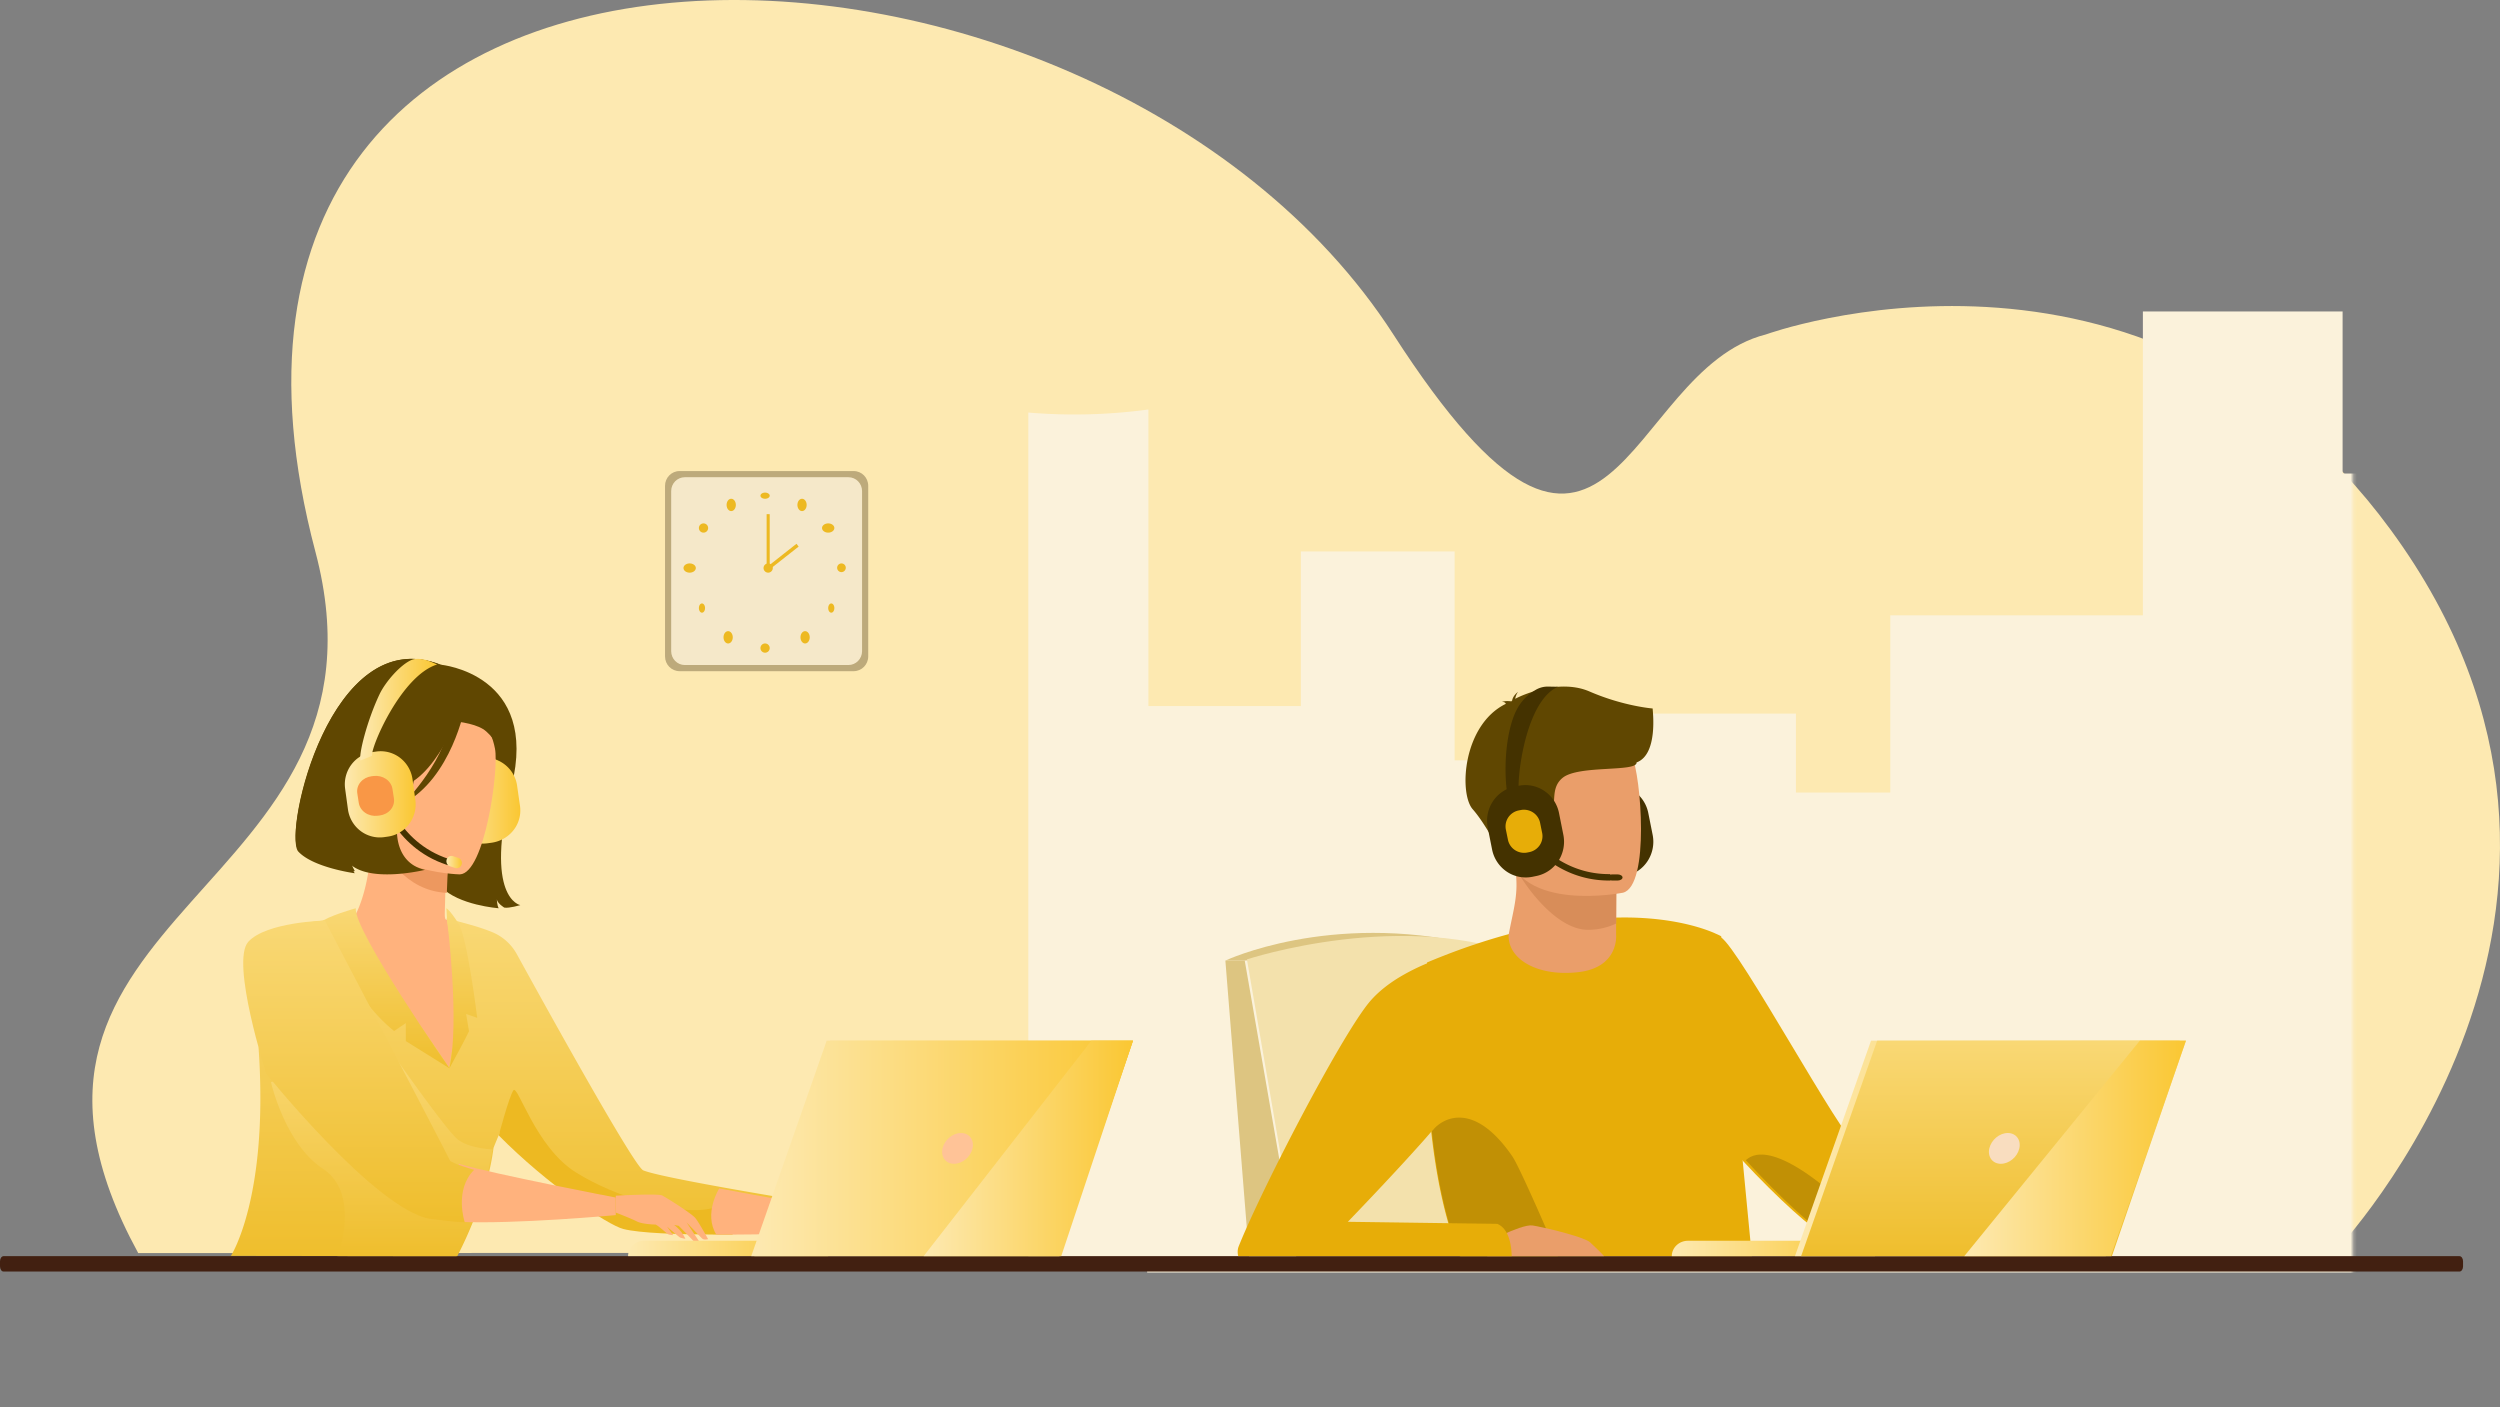 <svg width="812" height="457" viewBox="0 0 812 457" fill="none" xmlns="http://www.w3.org/2000/svg"><rect x="0" y="0" width="812" height="457" fill="#808080" stroke="none"/><path d="M758.208 406.761s107.771-112.723 18.226-234.758c-79.45-108.28-202.887-63.372-202.887-63.372-46.526 11.758-49.951 110.179-120.983 0C355.693-41.623 41.227-51.934 102.451 179.239 132.077 291.108-16.144 295.175 44.895 407l713.313-.239Z" fill="#fde9b1"/><mask id="a" style="mask-type:alpha" maskUnits="userSpaceOnUse" x="328" y="14" width="437" height="443"><path fill="#D9D9D9" d="M328.496 14.469h435.728v441.636H328.496z"/></mask><g mask="url(#a)"><path d="M1024.05 201.875v211.444H372.59V229.321h49.937v-50.215h49.938v67.843h40.428v-15.161h70.425v25.629h30.648v-57.555h82.043v-98.694h64.87v52.64h14.797v-44.096h64.87v67.921h58.796v-41.682h62.881v41.682h11.726v24.242h50.101Z" fill="#fbf2db"/></g><path d="M277.28 153h-56.56c-2.607 0-4.72 2.145-4.72 4.791v55.418c0 2.646 2.113 4.791 4.72 4.791h56.56c2.607 0 4.72-2.145 4.72-4.791v-55.418c0-2.646-2.113-4.791-4.72-4.791Z" fill="#bdaa7b"/><path d="M275.566 155h-53.132c-2.449 0-4.434 2.013-4.434 4.496v52.008c0 2.483 1.985 4.496 4.434 4.496h53.132c2.449 0 4.434-2.013 4.434-4.496v-52.008c0-2.483-1.985-4.496-4.434-4.496Z" fill="#f5e8c9"/><path d="M248.5 162c.828 0 1.5-.448 1.5-1s-.672-1-1.5-1-1.5.448-1.5 1 .672 1 1.5 1Zm10.691 1.023c.145-.344.363-.624.627-.804a1.18 1.18 0 0 1 .856-.205c.295.045.572.207.798.463.226.256.39.595.471.976.081.38.076.783-.015 1.16a2.113 2.113 0 0 1-.495.954 1.32 1.32 0 0 1-.81.426 1.194 1.194 0 0 1-.85-.244 1.698 1.698 0 0 1-.448-.506 2.286 2.286 0 0 1-.268-.696 2.64 2.64 0 0 1-.047-.779 2.51 2.51 0 0 1 .181-.745Zm8.729 7.215a2.52 2.52 0 0 1 1.116-.238c.395.006.779.099 1.104.267.325.169.575.407.72.682.145.276.178.578.095.868-.084.289-.28.554-.563.76a2.292 2.292 0 0 1-1.032.399c-.389.053-.79.019-1.153-.099a1.957 1.957 0 0 1-.886-.562 1.305 1.305 0 0 1-.288-.545 1.124 1.124 0 0 1 .012-.587c.056-.193.162-.376.312-.538.15-.162.341-.301.563-.407Zm6.677 14.718a1.4 1.4 0 1 0-2.588-1.068 1.404 1.404 0 0 0 .762 1.831 1.397 1.397 0 0 0 1.826-.763Zm-3.891 11.484c.14.209.236.476.275.767.038.291.019.593-.057.867a1.535 1.535 0 0 1-.368.673.788.788 0 0 1-.556.253.788.788 0 0 1-.556-.253 1.535 1.535 0 0 1-.368-.673 2.212 2.212 0 0 1-.057-.867c.039-.291.135-.558.275-.767.092-.14.202-.25.324-.326A.723.723 0 0 1 270 196c.131 0 .261.039.382.114.122.076.232.186.324.326ZM261.5 209c.828 0 1.5-.895 1.5-2s-.672-2-1.5-2-1.5.895-1.5 2 .672 2 1.5 2Zm-13 3a1.5 1.5 0 1 0-.001-3.001A1.5 1.5 0 0 0 248.5 212Zm-9.691-48.977a1.813 1.813 0 0 0-.627-.804 1.18 1.18 0 0 0-.856-.205c-.295.045-.572.207-.798.463a2.15 2.15 0 0 0-.471.976 2.64 2.64 0 0 0 .015 1.16c.091.376.263.708.495.954.233.245.514.394.81.426.295.033.591-.052.85-.244.173-.127.325-.299.448-.506.123-.206.214-.442.268-.696a2.64 2.64 0 0 0 .047-.779 2.51 2.51 0 0 0-.181-.745Zm-9.499 7.215a1.501 1.501 0 0 0-2.205.711 1.497 1.497 0 0 0 .351 1.628 1.5 1.5 0 1 0 1.854-2.339ZM224 186c1.105 0 2-.672 2-1.5s-.895-1.5-2-1.5-2 .672-2 1.5.895 1.5 2 1.5Zm3.292 10.442c-.139.21-.234.477-.273.767-.038.291-.018.592.057.866.076.274.204.508.369.673A.787.787 0 0 0 228 199a.787.787 0 0 0 .555-.252c.165-.165.293-.399.369-.673.075-.274.095-.575.057-.866a1.845 1.845 0 0 0-.273-.767 1.09 1.09 0 0 0-.325-.327A.716.716 0 0 0 228 196a.716.716 0 0 0-.383.115 1.09 1.09 0 0 0-.325.327ZM236.5 209c.828 0 1.5-.895 1.5-2s-.672-2-1.5-2-1.5.895-1.5 2 .672 2 1.5 2Zm13-23a1.5 1.5 0 1 0-.001-3.001A1.5 1.5 0 0 0 249.5 186Z" fill="#edb922"/><path d="M250 167h-1v18h1v-18Z" fill="#edb922"/><path d="m258.694 176.622-9.272 7.297.709.904 9.271-7.297-.708-.904Z" fill="#edb922"/><path d="M373 133v277h-39V133.996a178.363 178.363 0 0 0 39-.996Z" fill="#fbf2db"/><path d="M798.847 408H1.153C.516 408 0 408.751 0 409.677v1.646C0 412.249.516 413 1.153 413h797.694c.637 0 1.153-.751 1.153-1.677v-1.646c0-.926-.516-1.677-1.153-1.677Z" fill="#422011"/><path d="M404.289 312H398l7.699 96H421l-16.711-96Z" fill="#ddc581"/><path d="m528.087 284.504-1.344.278a11.02 11.02 0 0 1-8.347-1.672 11.347 11.347 0 0 1-4.76-7.163l-1.421-7.141a11.475 11.475 0 0 1 1.646-8.479 11.147 11.147 0 0 1 7.051-4.835l1.348-.274c2.89-.584 5.89.017 8.345 1.672a11.34 11.34 0 0 1 4.758 7.163l1.422 7.141a11.477 11.477 0 0 1-1.645 8.478 11.145 11.145 0 0 1-7.053 4.832Z" fill="#443200"/><path d="M398 312s33.756-15.983 80-5.35L404.181 312H398Z" fill="#ddc581"/><path d="M421.464 407 405 311.612s51.85-17.127 92.078 0L521 406.4l-99.536.6Z" fill="#f3e1ac"/><path d="M569 408h-94.881a99.827 99.827 0 0 1-3.71-10.747c-2.705-9.4-4.459-19.756-5.572-29.901l-.047-.383c-1.932-17.595-1.932-34.518-1.665-44.686.151-5.884.386-9.507.386-9.684l.607-.246a220.73 220.73 0 0 1 14.483-5.469.127.127 0 0 0 .039 0 187.826 187.826 0 0 1 11.233-3.432 165.633 165.633 0 0 1 17.667-3.838 130.798 130.798 0 0 1 17.439-1.597h.699c1.376-.023 2.707-.023 3.992 0 12.992.277 21.64 2.844 26.002 4.556.611.238 1.133.461 1.546.661l.174.072c.495.219.877.384 1.159.538a.325.325 0 0 1 .105.057c.131.066.255.135.386.208l6.84 71.423L569 408Z" fill="#e7ad08"/><path d="M663.678 394.035c-9.521 4.437-66.155 8.16-71.6 6.606-2.791-.809-14.467-11.132-26.214-23.833-11.115-12.014-22.319-26.157-26.101-36.333-7.775-20.907-1.091-39.475-1.091-39.475s14.452-.062 20.342 3.497c5.891 3.559 39.574 65.853 44.075 67.497 4.501 1.643 57.856 4.713 63.964 7.623-.004-.012 6.138 9.981-3.375 14.418Z" fill="#e7ad08"/><path d="M524.917 300.346v3.358s.944 10.487-12.179 12.038c-13.123 1.551-23.072-4.072-22.729-12.149 1.173-6.271 2.463-10.577 2.542-15.763a35.953 35.953 0 0 0-.477-6.293l25.433-.537 7.493 1.192-.083 18.154Z" fill="#EA9E6A"/><path d="m525 281.665-.072 18.31a21.622 21.622 0 0 1-9.182 2.025c-11.711 0-23.369-18.683-23.746-21l33 .665Z" fill="#D88D59"/><path d="M527.179 289.944s-33.854 6.78-37.823-14.017c-3.969-20.797-11.009-33.929 10.437-39.136 21.446-5.207 27.175 1.949 30.217 8.575 3.043 6.626 5.874 42.278-2.831 44.578Z" fill="#EA9E6A"/><path d="M536.781 230.115s-9.424-.712-20.546-5.536c-9.03-3.909-20.401.43-24.093 2.389a5.484 5.484 0 0 1 .898-2.232s-1.659 1.172-1.9 2.83c-.172.125-.246.215-.203.242.043.028-1.881-.34-3.087.204 0 0 .843-.122 1.147.422.034.06.08.112.137.152-14.049 6.834-15.328 29.113-10.794 34.261 5.463 6.197 12.015 20.153 12.015 20.153s2.377-3.303 1.378-8.761c-.999-5.457 3.707-5.473 9.646-7.951 5.939-2.479.976-9.43 6.17-13.656 5.194-4.226 24.268-1.774 24.014-5 7.071-2.595 5.218-16.79 5.218-17.517Z" fill="#604701"/><path d="M474.308 408a99.787 99.787 0 0 1-3.701-10.73c-2.7-9.386-4.45-19.725-5.561-29.854l-.046-.383c.073.034.193.229.27.134 3.686-4.45 13.75-9.321 25.935 8.412 2.433 3.529 13.11 28.286 14.795 32.421h-31.692Z" fill="#c19005"/><path d="M483.096 408c-.283-1.349.028-3.051 1.329-5.177 0 0 1.597-.851 3.764-1.842 3.193-1.462 7.583-3.235 9.579-2.951.355.055.834.14 1.405.25 4.701.915 15.665 3.653 17.321 5.258 1.365 1.317 3.225 2.996 4.506 4.456l-37.904.006Z" fill="#EA9E6A"/><path d="M491 408h-88.82a5.343 5.343 0 0 1 .066-2.979c2.649-6.673 7.82-17.657 13.775-29.445 4.38-8.672 9.183-17.78 13.713-25.924 6.293-11.31 12.059-20.77 15.445-24.648 2.688-3.063 6.043-5.613 9.556-7.723a67.988 67.988 0 0 1 8.915-4.441l.602-.245A78.84 78.84 0 0 1 475.34 309s.069 2.799.073 7.098c.019 12.485-.461 37.647-4.457 43.784-1.114 1.712-3.187 4.296-5.759 7.328l-.223.257a240.966 240.966 0 0 1-4.607 5.222c-9.272 10.337-21.012 22.52-22.44 23.998-.104.099-.15.153-.15.153h.173l24.905.344 7.64.107 15.837.215a6.015 6.015 0 0 1 2.599 2.201c1.528 2.232 2 5.487 2.069 8.293Z" fill="#e7ad08"/><path d="M664 394.033c-9.442 4.439-65.604 8.162-71.005 6.607-2.767-.808-14.346-11.135-25.995-23.84.576.077 5.903-8.916 30.194 12.6 0 0 6.36 2.869 23.67 1.263 17.31-1.605 39.551-2.211 43.136 3.37Z" fill="#c19005"/><path d="M609 408h-66c0-.657.136-1.307.401-1.914a4.976 4.976 0 0 1 1.141-1.623 5.314 5.314 0 0 1 1.707-1.084 5.51 5.51 0 0 1 2.014-.379H609v5Z" fill="url(#b)"/><path d="M607.71 338H708l-24.058 70H583l24.71-70Z" fill="url(#c)"/><path d="m710 338-24.058 70H585l24.706-70H710Z" fill="url(#d)"/><path d="M655.871 373.002c-.623 2.777-3.304 4.998-5.994 4.998-2.689 0-4.37-2.237-3.748-4.998.623-2.761 3.304-5.002 5.994-5.002 2.689 0 4.37 2.237 3.748 5.002Z" fill="#F9DDBF"/><path d="m710 338-24.392 70H638l57.024-70H710Z" fill="url(#e)"/><path d="m499.087 284.504-1.344.278a11.02 11.02 0 0 1-8.347-1.672 11.347 11.347 0 0 1-4.76-7.163l-1.421-7.141a11.475 11.475 0 0 1 1.646-8.479 11.147 11.147 0 0 1 7.051-4.835l1.348-.274c2.89-.584 5.89.017 8.345 1.672a11.34 11.34 0 0 1 4.758 7.163l1.422 7.141a11.477 11.477 0 0 1-1.645 8.478 11.145 11.145 0 0 1-7.053 4.832Z" fill="#443200"/><path d="M489.933 259c-.84-1.625-2.078-14.692 1.29-25.095 1.626-5.03 4.26-7.897 7.562-9.834a7.718 7.718 0 0 1 3.894-1.071l3.321.058c-10.93 4.933-13.465 31.337-12.614 34.154a.974.974 0 0 0-.084-.199L489.933 259Zm32.684 27c-19.081 0-28.522-15.751-28.617-15.91l1.708-1.09-.854.547.85-.547c.091.151 8.982 14.911 26.917 14.911h.36L523 286h-.383Z" fill="#443200"/><path d="m496.72 276.769-.644.13a5.418 5.418 0 0 1-4.007-.781 5.289 5.289 0 0 1-2.285-3.34l-.681-3.342a5.227 5.227 0 0 1 .789-3.953 5.36 5.36 0 0 1 3.385-2.255l.647-.126a5.413 5.413 0 0 1 4.006.778 5.284 5.284 0 0 1 2.286 3.339l.681 3.342a5.226 5.226 0 0 1-.791 3.954 5.356 5.356 0 0 1-3.386 2.254Z" fill="#e7ad08"/><path d="M525.376 286h-1.752c-.43-.001-.842-.107-1.146-.294-.304-.187-.476-.441-.478-.706.001-.265.172-.519.477-.706.304-.188.716-.293 1.147-.294h1.752c.431.001.843.106 1.147.294.305.187.476.441.477.706-.001.265-.172.519-.477.706-.304.188-.716.293-1.147.294Z" fill="#443200"/><path d="M136 256.28s-16.258 8.41-4.412 26.473c0 0-13.966 1.634-17.481-2.429.274.928.662 1.816 1.156 2.644 0 0-13.534-1.794-18.382-6.983-4.848-5.19 10.27-74.209 46.314-60.083 0 0 32.044 2.955 22.949 39.5-9.094 36.545 2.856 38.573 2.856 38.573s-3.599 1.091-5.203.818c0 0-2.196-1.302-2.439-2.69 0 0 .12 2.137.613 2.897 0 0-13.103-.955-18.726-6.975-5.622-6.02-10.351-24.415-7.245-31.745Z" fill="#604701"/><path d="m159.635 273.724-1.325.18a11.132 11.132 0 0 1-8.034-2.044c-2.295-1.685-3.809-4.183-4.213-6.949l-.964-6.744a10.35 10.35 0 0 1 2.105-7.801c1.736-2.228 4.309-3.699 7.157-4.091l1.33-.179a11.138 11.138 0 0 1 8.034 2.046c2.294 1.686 3.809 4.185 4.213 6.951l.964 6.74a10.353 10.353 0 0 1-2.108 7.8c-1.737 2.228-4.31 3.699-7.159 4.091Z" fill="url(#f)"/><path d="M162 329.181c-4.782 3.754-7.805 17.301-15.516 19.537-28.897 8.389-44.409-26.504-49.484-43.536a24.908 24.908 0 0 1 9.75-3.607c2.101-.386 4.315-.649 6.153-.838 3.157-2.726 7.525-13.447 7.791-29.737l1.394.305 23.367 5.218s-.68 7.503-.844 14.571c-.125 5.53-.3 6.851.118 7.511 1.82.302 3.962 5.021 3.962 5.021A152.32 152.32 0 0 1 162 329.181Z" fill="#FFB27D"/><path d="M146 276.01s-.706 7.197-.87 13.99c-13.476-.627-20.349-12.463-23.13-19l24 5.01Z" fill="#ED985F"/><path d="M267 399.264s-14.016.513-29.238.567h-5.423c-12.398-.054-24.582-.486-29.761-1.817-5.064-1.297-24.547-14.451-40.136-30.38-1.209 2.871-2.123 5.063-2.146 5.236a80.453 80.453 0 0 1-2.15 10.604A128.222 128.222 0 0 1 148.519 408h-8.345L75 407.904s12.312-18.885 9.003-67.269c-.085-1.223 11.348-40.262 11.348-40.262s8.883-1.543 19.145-2.373c.969.88 2.964 26.563 15.803 28.049 2.088.239 15.496 20.621 15.496 20.621l4.06-20.837-4.8-27.625c6.16 1.795 9.538 2.443 14.66 4.48a16.159 16.159 0 0 1 8.143 7.212c8.973 16.326 38.086 68.99 41.065 70.229 2.782 1.157 13.269 3.237 24.365 5.255 14.845 2.701 30.783 5.263 30.783 5.263l2.929 8.617Z" fill="url(#g)"/><path d="M149.368 284s-31.044-.632-30.357-20.763c.687-20.131-2.872-33.772 16.977-34.219 19.85-.446 23.439 7.376 24.783 14.151 1.343 6.775-3.309 40.483-11.403 40.831Z" fill="#FFB27D"/><path d="M237.953 401h-5.47c-12.501-.054-24.787-.486-30.01-1.818-5.106-1.297-24.753-14.456-40.473-30.39 0 0 3.313-12.541 4.743-14.641 1.429-2.1 7.071 18.304 20.248 26.607 13.177 8.303 33.796 14.12 43.809 11.765 6.731-1.582 7.422 4.397 7.153 8.477Z" fill="#edb922"/><path d="M145.082 280.885c-17.696-5.809-22.036-23.22-22.082-23.398l1.885-.487c.041.166 4.15 16.497 20.78 21.958l.335.111-.563 1.931-.355-.115Z" fill="#443200"/><path d="m147.854 281.923-1.703-.563a1.667 1.667 0 0 1-.965-.848 1.79 1.79 0 0 1-.11-1.312 1.71 1.71 0 0 1 .814-1.006c.388-.21.841-.251 1.258-.114l1.699.558c.416.138.764.443.966.848.202.405.242.877.112 1.312a1.713 1.713 0 0 1-.814 1.006 1.6 1.6 0 0 1-1.257.119Z" fill="url(#h)"/><path d="M151 227.246s-8.025 24.016-20.014 28.111c-11.989 4.094-15.986-.752-15.986-.752s8.847-8.235 9.864-21.564c0 0 19.398-15.623 26.136-5.795Z" fill="#604701"/><path d="M136 233.905s16.894-.9 21.94 3.677c3.643 3.296 3.564 5.022 3.837 9.418 0 0 7.39-10.838-.21-18.426-8.063-8.043-25.567 5.331-25.567 5.331Z" fill="#604701"/><path d="M151 229.683s-4.295 22.973-20 31.317c0 0 15.21-14.981 15.48-29.97.269-14.989 4.52-1.347 4.52-1.347Z" fill="#604701"/><path d="M96.882 276.576c4.836 5.239 18.33 7.054 18.33 7.054a11.8 11.8 0 0 1-1.153-2.673c6.938 5.759 23.972 1.575 23.972 1.575-13.591-3.07-9.19-23.153-4.566-24.011 2.69-15.146 8.033-34 10.535-42.471-.6-.098-.942-.13-.942-.13-35.94-14.261-51.022 55.421-46.176 60.656Z" fill="#604701"/><path d="m126.029 271.725-1.274.179a10.34 10.34 0 0 1-7.699-2.046 10.612 10.612 0 0 1-4.038-6.951l-.923-6.74a10.676 10.676 0 0 1 2.017-7.8 10.41 10.41 0 0 1 6.859-4.091l1.274-.18c2.732-.376 5.5.359 7.699 2.044a10.6 10.6 0 0 1 4.038 6.949l.923 6.744a10.678 10.678 0 0 1-2.017 7.801 10.41 10.41 0 0 1-6.859 4.091Z" fill="url(#i)"/><path d="M117.135 247c-.791-1.448 1.977-12.672 6.084-21.384 1.976-4.224 6.969-9.846 10.535-11.297 1.289-.526 2.996-.311 4.392 0 1.012.223 3.854 1.509 3.854 1.509-11.713 3.548-21.888 27.386-21.153 29.855a.914.914 0 0 0-.075-.173l-3.637 1.49Z" fill="url(#j)"/><path d="m123.316 264.873-.663.082c-1.425.175-2.869-.166-4.016-.948-1.147-.782-1.904-1.942-2.106-3.226l-.481-3.132c-.194-1.284.184-2.586 1.052-3.62.867-1.034 2.154-1.717 3.578-1.899l.663-.085c1.426-.175 2.871.167 4.019.949 1.148.783 1.905 1.944 2.107 3.228l.482 3.132c.193 1.285-.186 2.588-1.054 3.622-.869 1.034-2.156 1.716-3.581 1.897Z" fill="#F99746"/><path d="M200 388.369s13.753-.781 15.09-.071c2.172 1.171 9.558 5.902 10.719 7.279 1.16 1.378 4.191 6.897 4.191 6.897s-1.309.363-1.905-.168c-.596-.531-5.097-5.277-5.097-5.277l4.61 6.971s-1.595-.07-2.226-.781c-.632-.71-4.94-5.073-4.94-5.073l-1.47-.285c.846.676 1.62 1.437 2.309 2.271.516.705.966 1.454 1.344 2.24a10.726 10.726 0 0 1-1.721-.413c-.411-.195-4.273-3.564-4.273-3.564l2.046 2.783s-1.38-.066-1.83-.39c-.451-.324-3.462-3.064-3.999-3.056-.537.008-4.372-.152-6.022-1.023-1.651-.87-6.826-2.864-6.826-2.864v-5.476Z" fill="#FFB27D"/><path d="M115.553 295s-9.408 2.617-11.553 4.679c0 0 9.832 23.982 24.011 35.194l3.794-2.567v5.834L146 347s-31.177-44.747-30.447-52Z" fill="url(#k)"/><path d="M157.848 383.801A125.427 125.427 0 0 1 148.211 408h-43.353s5.041 0 5.018-.03c-.12-.434 7.33-20.255-5.018-28.38C92.51 371.465 88 351.442 88 351.442L127.362 342s16.218 23.225 20.837 27.664c3.545 3.4 11.801 3.655 11.801 3.655l-2.152 10.482Z" fill="url(#l)"/><path d="M145.22 298.961s4.167 32.641.741 48.039c0 0 5.59-10.186 6.373-12.054l-.941-5.598 3.607 1.243s-3.183-26.021-6.061-30.586C146.061 295.44 145 295 145 295l.22 3.961Z" fill="url(#m)"/><path d="M267 400.404s-17.366.673-34.341.589c-4.221-6.812.944-14.993.944-14.993 14.703 2.805 30.489 5.465 30.489 5.465l2.908 8.939Z" fill="#FFB27D"/><path d="M269 408h-65c0-.657.134-1.307.395-1.914a4.972 4.972 0 0 1 1.124-1.623 5.21 5.21 0 0 1 1.681-1.084 5.354 5.354 0 0 1 1.984-.379H269v5Z" fill="url(#n)"/><path d="m368 338-23.862 70H244l24.512-70H368Z" fill="url(#o)"/><path d="m368 338-23.733 69.351-.22.649H245l24.602-70H368Z" fill="url(#p)"/><path d="M315.87 373.002c-.622 2.777-3.303 4.998-5.993 4.998-2.689 0-4.37-2.237-3.748-4.998.622-2.761 3.304-5.002 5.997-5.002s4.366 2.237 3.744 5.002Z" fill="#FFC397"/><path d="m368 338-23.308 70H300l54.492-70H368Z" fill="url(#q)"/><path d="M200 394.672s-32.847 3.031-51 2.176V378c11.894 3.471 50.985 10.96 50.985 10.96l.015 5.712Z" fill="#FFB27D"/><path d="M105.525 299s-18.996.439-24.874 6.883 5.832 42.869 5.832 42.869 35.407 44.012 53.119 47.117c0 0 7.737 1.072 11.351 1.131 0 0-3.541-10.469 3.047-17.038 0 0-7.583-2.153-7.899-3.109-.316-.955-40.576-77.853-40.576-77.853Z" fill="url(#r)"/><defs><linearGradient id="b" x1="543" y1="408.66" x2="609" y2="408.66" gradientUnits="userSpaceOnUse"><stop stop-color="#fde9b1"/><stop offset="1" stop-color="#fac732"/></linearGradient><linearGradient id="c" x1="583" y1="417.243" x2="708" y2="417.243" gradientUnits="userSpaceOnUse"><stop stop-color="#fde9b1"/><stop offset="1" stop-color="#fac732"/></linearGradient><linearGradient id="d" x1="647.5" y1="338" x2="647.5" y2="408" gradientUnits="userSpaceOnUse"><stop stop-color="#f9d875"/><stop offset="1" stop-color="#efbe2d"/></linearGradient><linearGradient id="e" x1="638" y1="417.243" x2="710" y2="417.243" gradientUnits="userSpaceOnUse"><stop stop-color="#fde9b1"/><stop offset="1" stop-color="#fac732"/></linearGradient><linearGradient id="f" x1="145" y1="277.697" x2="169" y2="277.697" gradientUnits="userSpaceOnUse"><stop stop-color="#fde9b1"/><stop offset="1" stop-color="#fac732"/></linearGradient><linearGradient id="g" x1="171" y1="298" x2="171" y2="408" gradientUnits="userSpaceOnUse"><stop stop-color="#f9d875"/><stop offset="1" stop-color="#efbe2d"/></linearGradient><linearGradient id="h" x1="145" y1="282.528" x2="150" y2="282.528" gradientUnits="userSpaceOnUse"><stop stop-color="#fde9b1"/><stop offset="1" stop-color="#fac732"/></linearGradient><linearGradient id="i" x1="112" y1="275.697" x2="135" y2="275.697" gradientUnits="userSpaceOnUse"><stop stop-color="#fde9b1"/><stop offset="1" stop-color="#fac732"/></linearGradient><linearGradient id="j" x1="117" y1="251.357" x2="142" y2="251.357" gradientUnits="userSpaceOnUse"><stop stop-color="#fde9b1"/><stop offset="1" stop-color="#fac732"/></linearGradient><linearGradient id="k" x1="125" y1="295" x2="125" y2="347" gradientUnits="userSpaceOnUse"><stop stop-color="#f9d875"/><stop offset="1" stop-color="#efbe2d"/></linearGradient><linearGradient id="l" x1="124" y1="342" x2="124" y2="408" gradientUnits="userSpaceOnUse"><stop stop-color="#f9d875"/><stop offset="1" stop-color="#efbe2d"/></linearGradient><linearGradient id="m" x1="150" y1="295" x2="150" y2="347" gradientUnits="userSpaceOnUse"><stop stop-color="#f9d875"/><stop offset="1" stop-color="#efbe2d"/></linearGradient><linearGradient id="n" x1="204" y1="408.66" x2="269" y2="408.66" gradientUnits="userSpaceOnUse"><stop stop-color="#fde9b1"/><stop offset="1" stop-color="#fac732"/></linearGradient><linearGradient id="o" x1="244" y1="417.243" x2="368" y2="417.243" gradientUnits="userSpaceOnUse"><stop stop-color="#fde9b1"/><stop offset="1" stop-color="#fac732"/></linearGradient><linearGradient id="p" x1="245" y1="417.243" x2="368" y2="417.243" gradientUnits="userSpaceOnUse"><stop stop-color="#fde9b1"/><stop offset="1" stop-color="#fac732"/></linearGradient><linearGradient id="q" x1="300" y1="417.243" x2="368" y2="417.243" gradientUnits="userSpaceOnUse"><stop stop-color="#fde9b1"/><stop offset="1" stop-color="#fac732"/></linearGradient><linearGradient id="r" x1="116.5" y1="299" x2="116.5" y2="397" gradientUnits="userSpaceOnUse"><stop stop-color="#f9d875"/><stop offset="1" stop-color="#efbe2d"/></linearGradient></defs></svg>